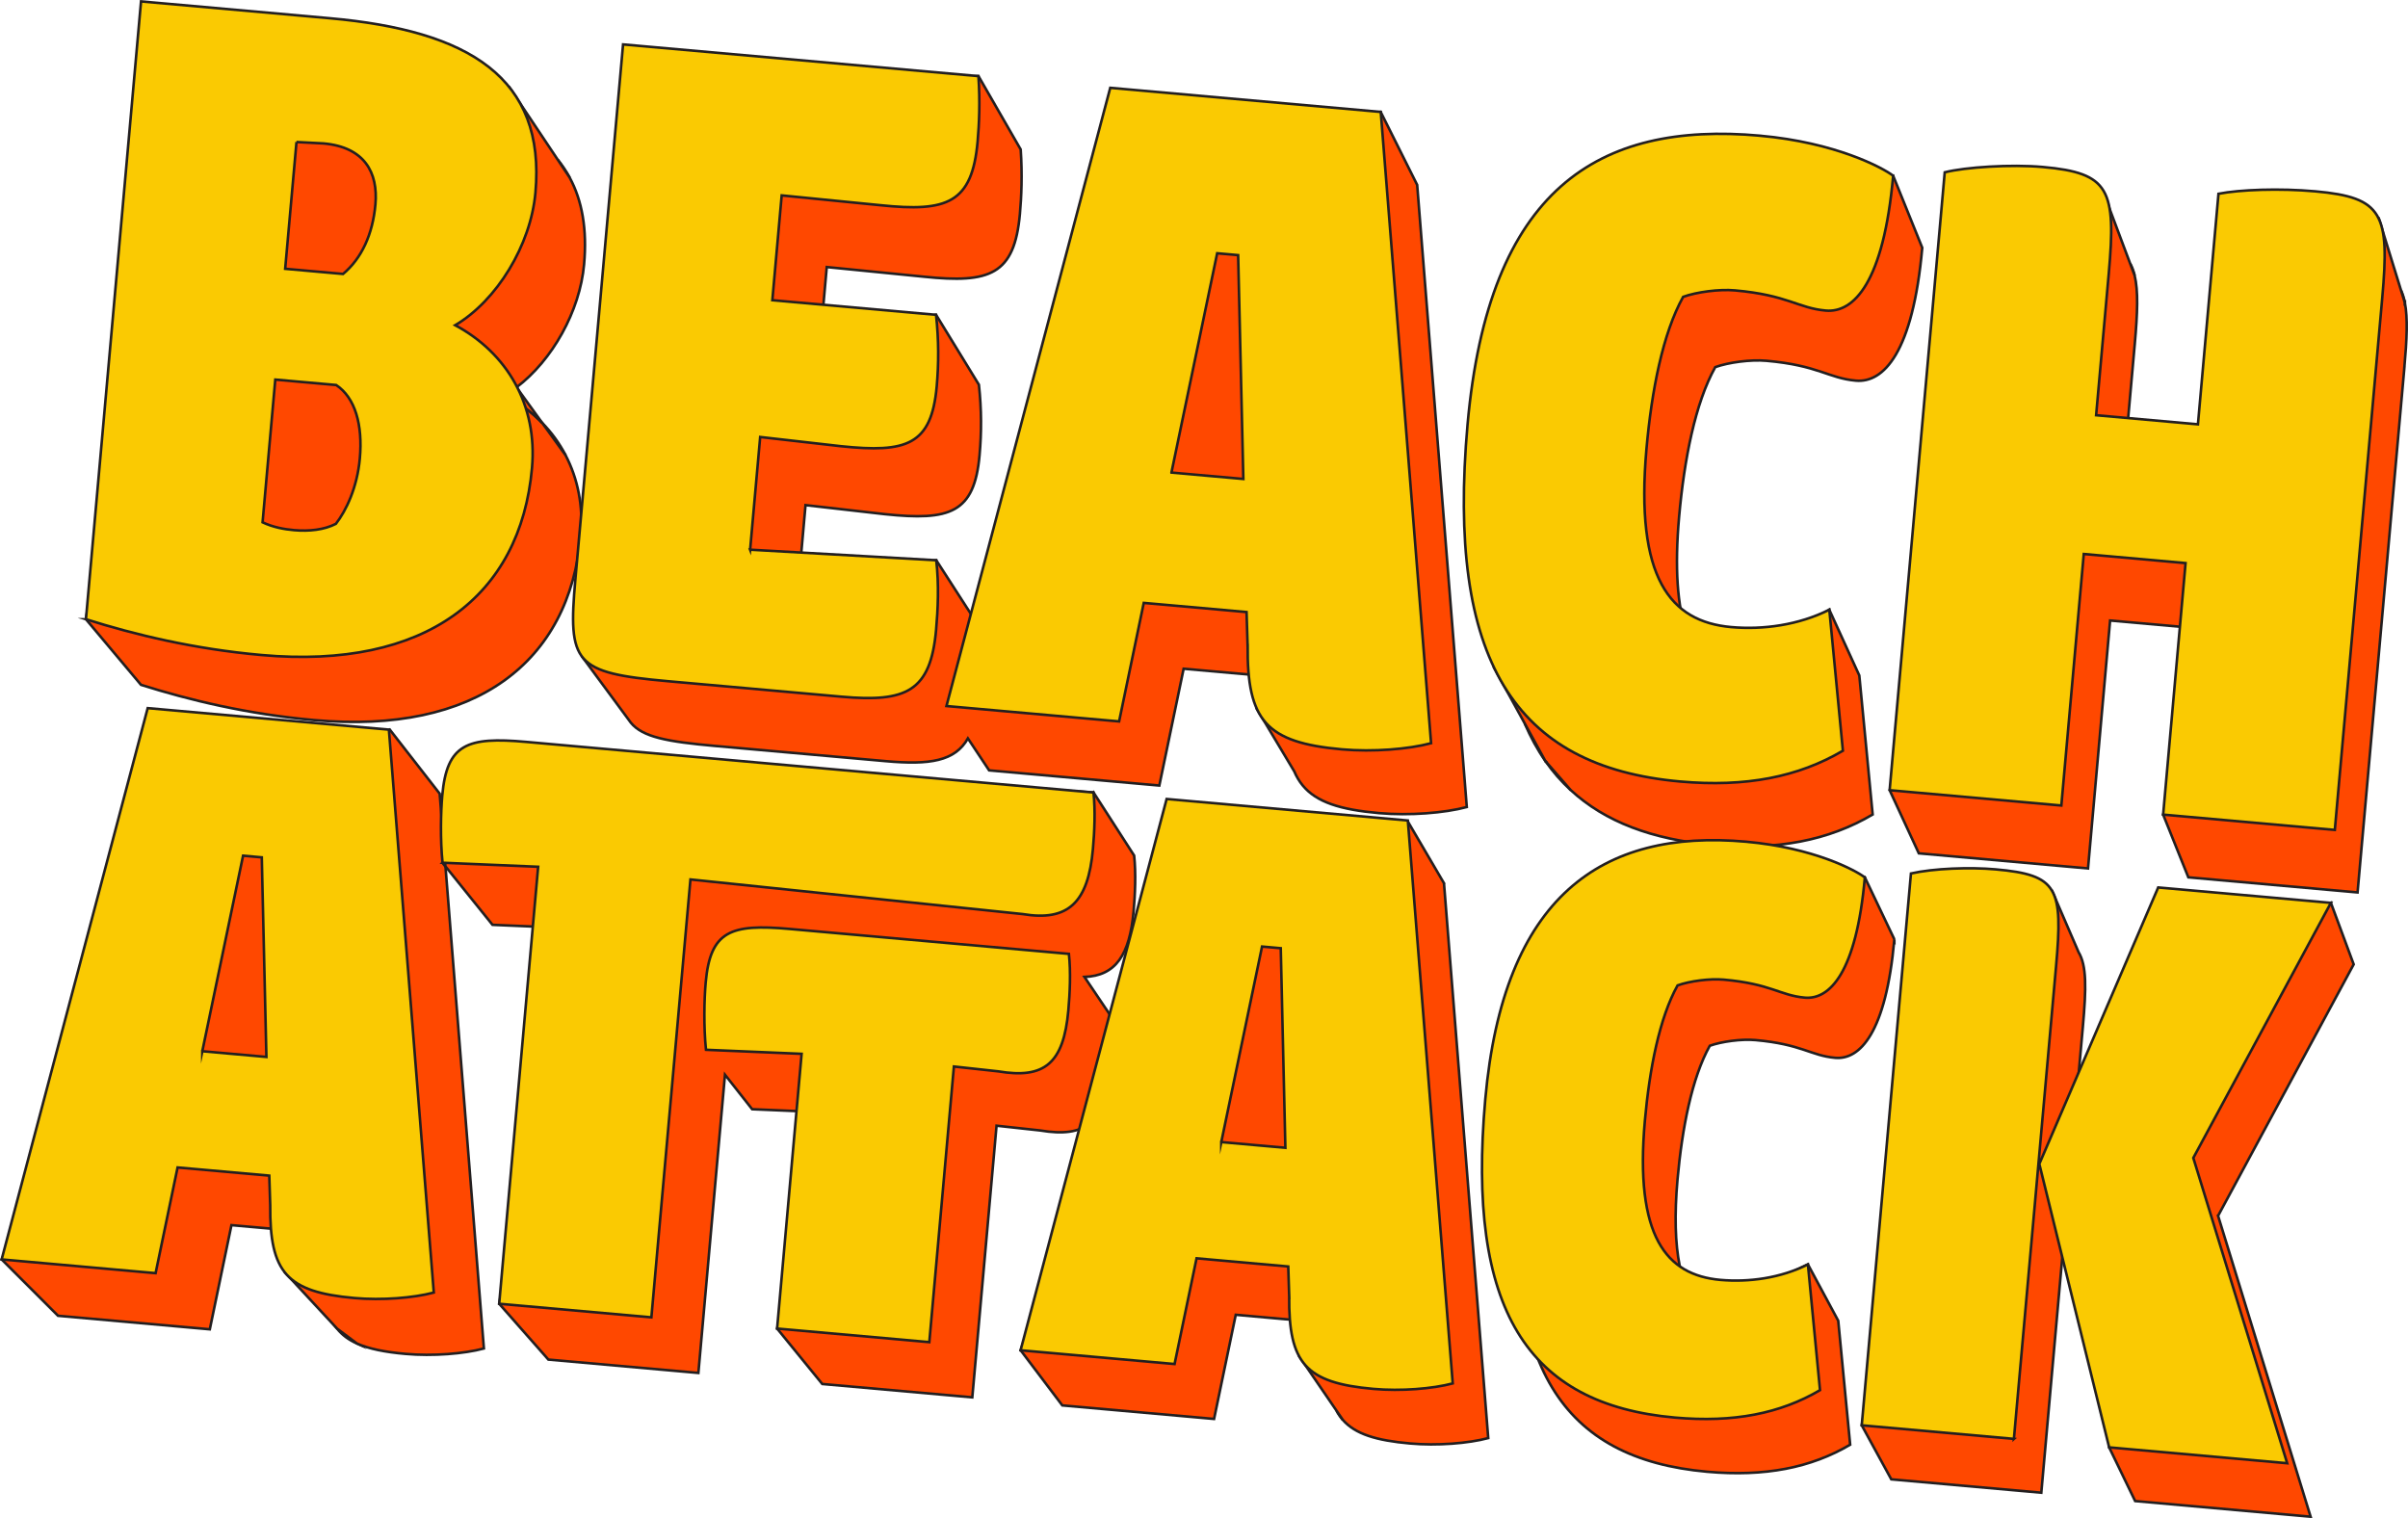 <?xml version="1.0" encoding="UTF-8"?>
<svg id="Réteg_2" data-name="Réteg 2" xmlns="http://www.w3.org/2000/svg" viewBox="0 0 704.15 443.95">
  <defs>
    <style>
      .cls-1 {
        fill: #ff4800;
      }

      .cls-1, .cls-2 {
        stroke: #231f20;
        stroke-miterlimit: 10;
        stroke-width: .75px;
      }

      .cls-2 {
        fill: #faca02;
      }
    </style>
  </defs>
  <g id="Layer_2" data-name="Layer 2">
    <g id="main_graphic" data-name="main graphic">
      <g id="BEACH_ATTACK_FELIRAT_WIM" data-name="BEACH ATTACK FELIRAT + WIM">
        <g>
          <path class="cls-1" d="m163.09,46.68l3.49,5.23c-1-1.87-2.17-3.6-3.49-5.23Zm2.33,86.47c-1.8-3.47-4.09-6.63-6.82-9.44l6.82,9.44Z"/>
          <path class="cls-1" d="m151.04,113.26c-1.09.83-2.22,1.59-3.36,2.26,4.14,2.22,7.81,4.97,10.91,8.19l6.82,9.44c3.55,6.83,5.18,14.79,4.4,23.49-3.31,37.1-30.7,58.15-77.88,53.94-19.56-1.74-36.6-5.87-50.7-10.32l-16.11-19.19L52.78,13.75l96.09,11.65,14.22,21.29,3.49,5.23c3.67,6.78,5.13,15.13,4.22,25.36-1.23,13.79-9.38,28.14-19.76,35.98Z"/>
          <path class="cls-1" d="m284.58,183.17l-.72,2.13,2.46-2.04-1.75-.1Z"/>
          <path class="cls-1" d="m414.41,54.06l14.51,181.94c-6.53,1.74-16.76,2.56-25.68,1.77-11.35-1.01-18.29-3.2-22.32-8.11h0c-.99-1.21-1.8-2.56-2.46-4.11l-10.97-18.33,8.28-8.24-.02-.79-29.63-2.64-7.11,34.16-49.77-4.44-6.2-9.34c-3.81,6.67-11.12,7.8-24.01,6.65l-50.06-4.46c-13.84-1.24-21.06-2.56-24.52-6.81l-.58-.79-13.68-18.54,19.86-165.71,96.07-4.03,12.35,21.47c.51,7.3.21,13.94-.23,18.83-1.59,17.84-8.78,20.38-28.03,18.38l-28.45-2.83-1.84,20.67,33.79-6.73,12.54,20.47c.8,7.33.78,13.99.19,20.6-1.51,16.98-8.67,19.24-27.64,17.26l-23.25-2.65-1.96,22.02,40.19-5.91,11.36,17.62-.58,1.72-.72,2.13,2.46-2.04-1.17-1.82,47.55-141.59,71.05-7.13,10.66,21.32Z"/>
          <path class="cls-1" d="m451.93,222.58c2.18,3.13,4.63,5.94,7.37,8.45l-7.37-8.45Zm-.06-.08l-6-10.93c1.71,3.99,3.7,7.64,6,10.93Z"/>
          <path class="cls-1" d="m562.11,72.45c-2.75,30.78-11.37,39.58-19.42,38.86-8.06-.72-10.91-4.46-26.16-5.81-4.6-.41-11.06.46-14.95,1.85-5.87,10.5-9.08,27.03-10.57,43.72-2.69,30.16,3.42,44.13,15.1,49.23h0s28.81-22.01,28.81-22.01l8.78,19.23,3.91,40.66c-12.85,7.56-27.9,10.56-46.9,8.87-17.59-1.57-31.35-6.73-41.41-16.02l-7.37-8.45s-.04-.05-.06-.08l-6-10.93-9.04-16.46,2.12-97.5,15.17-6.12c14.67-24.82,38.92-33.33,69.58-30.59,1.7.15,3.34.33,4.93.55l24.97-10.06,8.51,21.06Z"/>
          <path class="cls-1" d="m702.13,84.96l1.11,3.58c-.25-1.34-.62-2.53-1.11-3.58Zm-77.91-4.42c-.31-1.31-.74-2.47-1.3-3.47l1.3,3.47Z"/>
          <path class="cls-1" d="m703.08,107.64l-13.68,153.33-49.48-4.42-7.38-18.37,11.4-26.78,2.44-27.34-29.34-2.61-6.46,72.5-49.48-4.42-8.53-18.47,13.5-37.25,10.91-122.34c5.93-1.5,19.06-2.37,28.26-1.54,2.01.18,3.82.39,5.46.65l4.8-13.24,7.41,19.74,1.3,3.47c1.09,4.48.86,10.87.04,20.06l-3.44,38.62,24.42-2.45,6.17-8.87,4.48-50.29c6.2-1.19,17.55-1.62,27.9-.7,1.01.09,1.97.18,2.89.3l9.05-13.01,6.41,20.75,1.11,3.58s.01.03.01.05c.84,4.41.59,10.53-.18,19.05Z"/>
          <path class="cls-1" d="m98.58,388.54c1.45,1.82,3.34,3.23,5.77,4.32l-5.77-4.32Zm30.83-136.26l.85,1.05-.17-2.06-.68,1.01Z"/>
          <path class="cls-1" d="m130.09,251.27l-.68,1.01.85,1.05,11.24,141c-5.82,1.55-14.94,2.29-22.89,1.58-6.07-.54-10.72-1.46-14.25-3.05h0s-5.77-4.33-5.77-4.33h0s-15.27-16.46-15.27-16.46l-1-12.51-14.64-1.3-6.33,30.46-44.38-3.96L.48,368.28l48.82-105.62,9.74-36.77,17.65,1.57,37.27-14.14,14.61,18.76,1.53,19.18Z"/>
          <path class="cls-1" d="m224.07,292.65l1.45-1.2c-.52.35-1.01.75-1.45,1.2Z"/>
          <path class="cls-1" d="m390.85,412.57c.5.96,1.1,1.82,1.79,2.61l-1.79-2.61Z"/>
          <path class="cls-1" d="m553.95,274.68c-2.45,27.45-10.13,35.3-17.31,34.65-7.18-.64-9.72-3.97-23.33-5.19-4.1-.36-9.86.42-13.33,1.66-5.23,9.36-8.09,24.1-9.43,38.98-1.88,21.1,1.07,33.32,7.46,39.8l30.66-14.85,8.87,16.48,3.49,36.25c-11.46,6.74-24.89,9.42-41.82,7.91-42.58-3.8-60.05-31.22-54.65-91.75,5.22-58.49,33.59-77.94,75.14-74.23,3.16.28,6.12.69,8.89,1.19l16.74-9,8.62,18.1Z"/>
          <path class="cls-1" d="m158.59,123.71c-3.1-3.22-6.77-5.97-10.91-8.19,1.14-.67,2.27-1.43,3.36-2.26l7.55,10.45Z"/>
          <polygon class="cls-1" points="286.32 183.27 283.86 185.31 284.58 183.17 285.15 181.45 286.32 183.27"/>
          <polygon class="cls-1" points="286.32 183.27 283.86 185.31 284.58 183.17 285.15 181.45 286.32 183.27"/>
          <path class="cls-1" d="m451.93,222.58l-.04-.04-.03-.04s.04.05.06.08Z"/>
          <path class="cls-1" d="m703.25,88.58v.02s0-.04-.01-.05v.04Z"/>
          <polygon class="cls-1" points="130.09 251.27 130.26 253.33 129.41 252.28 130.09 251.27"/>
          <path class="cls-1" d="m319.76,231.74l-169.16-10.84-20.52,30.37.17,2.06,13.77,17.11,22.14.94-20.19,109.87,14.38,16.32,43.87,3.91,7.78-87.21,7.95,10.09,22.32.95-15.02,63.2,13.2,16.2,43.87,3.91,7.09-79.44,12.8,1.4c13.25,2.21,18.81-2.21,20.18-17.59.43-4.88.73-11.05.16-16.28l-7.43-11.03c9.07-.33,13.22-6.34,14.37-19.21.44-4.87.72-11.05.16-16.28l-11.88-18.46Zm-106.65,70l2.36-26.47,40.34,4.2-16.05.15-14.21,11.79-.04.03-1.45,1.2-.02.02-10.94,9.07Z"/>
          <path class="cls-1" d="m422.25,258.29l12.94,162.24c-5.82,1.55-14.94,2.29-22.89,1.57-9.87-.87-16-2.75-19.64-6.9v-.02s-1.8-2.61-1.8-2.61l-10.99-16.05.03-10.39-18.54-1.66-6.34,30.46-44.38-3.96-12.18-16.12,49.9-144.55,63.39-9.96,10.51,17.94Z"/>
          <path class="cls-1" d="m648.61,355.52l27.06,88-51.31-4.58-7.6-15.7.34-13.79-12.86-52.2,4.03-9.38-3.48.35-7.87,88.28-43.87-3.91-8.64-15.8,19.7-108.14,3.13-35.1c1.04-.23,2.18-.44,3.38-.62l1.36-7.49,28.11-4.88,7.71,17.82v.02c2.41,3.95,2.28,10.54,1.27,21.88l-1.99,22.26,23.43-26.37,8-18.61,18.88,1.69,24.21-15.25,6.67,18-39.65,73.52Z"/>
        </g>
        <g>
          <path class="cls-2" d="m25.13,181.08L41.24.41l55.16,4.92c40.86,3.64,63.17,17.4,60.18,50.97-1.38,15.47-11.35,31.64-23.47,38.8,15.16,8.12,24.1,23.33,22.46,41.72-3.36,37.65-31.15,59-79.02,54.73-19.85-1.77-37.13-5.96-51.43-10.47ZM86.7,41.53l-3.31,37.07,16.93,1.51c5.4-4.52,8.68-11.58,9.46-20.34.83-9.34-3.21-16.76-15.18-17.83l-7.91-.41Zm-6.2,69.47l-3.72,41.74c3.11,1.45,6.29,2.03,9.21,2.29,4.38.39,8.83-.09,12.23-1.85,2.99-3.85,6.24-10.62,7-19.09.89-9.92-1.36-17.77-6.91-21.5l-17.8-1.59Z"/>
          <path class="cls-2" d="m219.34,160.74l54.44,3.09c.83,7.14.48,14.46-.04,20.3-1.61,18.1-8.67,21.29-27.64,19.6l-50.79-4.53c-27.44-2.45-29.25-5.26-27.06-29.77l13.95-156.44,103.91,9.27c.52,7.4.21,14.14-.23,19.1-1.61,18.1-8.91,20.68-28.43,18.65l-28.87-2.87-2.73,30.65,47.87,4.27c.81,7.43.79,14.19.2,20.91-1.54,17.22-8.8,19.52-28.04,17.51l-23.59-2.69-2.94,32.98Z"/>
          <path class="cls-2" d="m364.83,188.72l-.31-9.74-30.06-2.68-7.21,34.66-50.49-4.5,47.9-180.78,79.1,7.05,14.72,184.6c-6.63,1.76-17,2.6-26.05,1.8-22.18-1.98-27.79-8.36-27.59-30.41Zm-22.27-50.53l21.02,1.87-1.52-65.45-6.13-.55-13.37,64.12Z"/>
          <path class="cls-2" d="m514.63,39.68c22.18,1.98,35.94,9.38,38.97,11.71-2.79,31.23-11.52,40.16-19.7,39.43-8.17-.73-11.07-4.52-26.54-5.9-4.67-.42-11.22.47-15.17,1.88-5.95,10.65-9.21,27.42-10.72,44.35-3.38,37.94,6.96,50.63,24.76,52.22,9.34.83,19.76-.59,28.7-5.09l3.97,41.25c-13.04,7.66-28.32,10.71-47.58,9-48.45-4.32-68.32-35.51-62.18-104.4s38.21-88.68,85.49-84.46Z"/>
          <path class="cls-2" d="m552.57,231.06l16.11-180.67c6.02-1.52,19.34-2.39,28.68-1.56,19.56,1.74,21.47,6.62,19.29,31.14l-3.7,41.45,29.77,2.66,6.01-67.42c6.29-1.21,17.8-1.65,28.31-.71,19.85,1.77,21.77,6.65,19.58,31.17l-13.87,155.57-50.2-4.48,6.56-73.55-29.77-2.66-6.56,73.55-50.2-4.48Z"/>
          <path class="cls-2" d="m79.02,352.46l-.28-8.68-26.81-2.39-6.43,30.91L.48,368.28l42.71-161.21,70.53,6.29,13.13,164.61c-5.91,1.57-15.16,2.32-23.23,1.6-19.78-1.76-24.78-7.46-24.6-27.12Zm-19.86-45.06l18.74,1.67-1.35-58.36-5.47-.49-11.92,57.18Z"/>
          <path class="cls-2" d="m129.41,252.28c-.7-6.88-.52-14.74-.08-19.68,1.35-15.1,7.3-17.19,24.48-15.66l165.95,14.8c.58,5.3.28,11.57-.16,16.51-1.39,15.62-7.14,21.28-20.59,19.04l-97.11-10.12-11.42,128.05-44.51-3.97,11.4-127.79-27.96-1.18Z"/>
          <path class="cls-2" d="m206.44,306.98c-.7-6.88-.52-14.74-.08-19.68,1.35-15.1,7.3-17.19,24.48-15.66l81.73,7.29c.58,5.3.28,11.57-.16,16.51-1.39,15.62-7.04,20.1-20.48,17.85l-12.99-1.42-7.19,80.6-44.51-3.97,7.17-80.34-27.96-1.18Z"/>
          <path class="cls-2" d="m376.99,379.03l-.28-8.68-26.81-2.39-6.43,30.91-45.03-4.02,42.71-161.21,70.53,6.29,13.13,164.61c-5.91,1.57-15.16,2.32-23.23,1.6-19.78-1.76-24.78-7.46-24.6-27.12Zm-19.86-45.06l18.74,1.67-1.35-58.36-5.47-.49-11.92,57.18Z"/>
          <path class="cls-2" d="m510.57,246.13c19.78,1.76,32.05,8.37,34.75,10.44-2.48,27.85-10.28,35.81-17.56,35.16s-9.87-4.03-23.67-5.26c-4.16-.37-10.01.42-13.53,1.68-5.31,9.5-8.21,24.45-9.56,39.55-3.02,33.84,6.21,45.15,22.08,46.57,8.33.74,17.63-.53,25.59-4.54l3.54,36.78c-11.63,6.83-25.25,9.55-42.43,8.02-43.21-3.85-60.93-31.67-55.45-93.09,5.29-59.34,34.07-79.07,76.24-75.31Z"/>
          <path class="cls-2" d="m588.92,420.76l-44.51-3.97,14.39-161.37c6.69-1.5,17.22-1.87,24.77-1.2,18.22,1.62,19.72,5.43,17.67,28.34l-12.33,138.21Zm92.68-156.75l-40.23,74.59,27.45,89.28-52.06-4.64-20.42-82.88,34.76-80.85,50.49,4.5Z"/>
        </g>
      </g>
    </g>
  </g>
</svg>